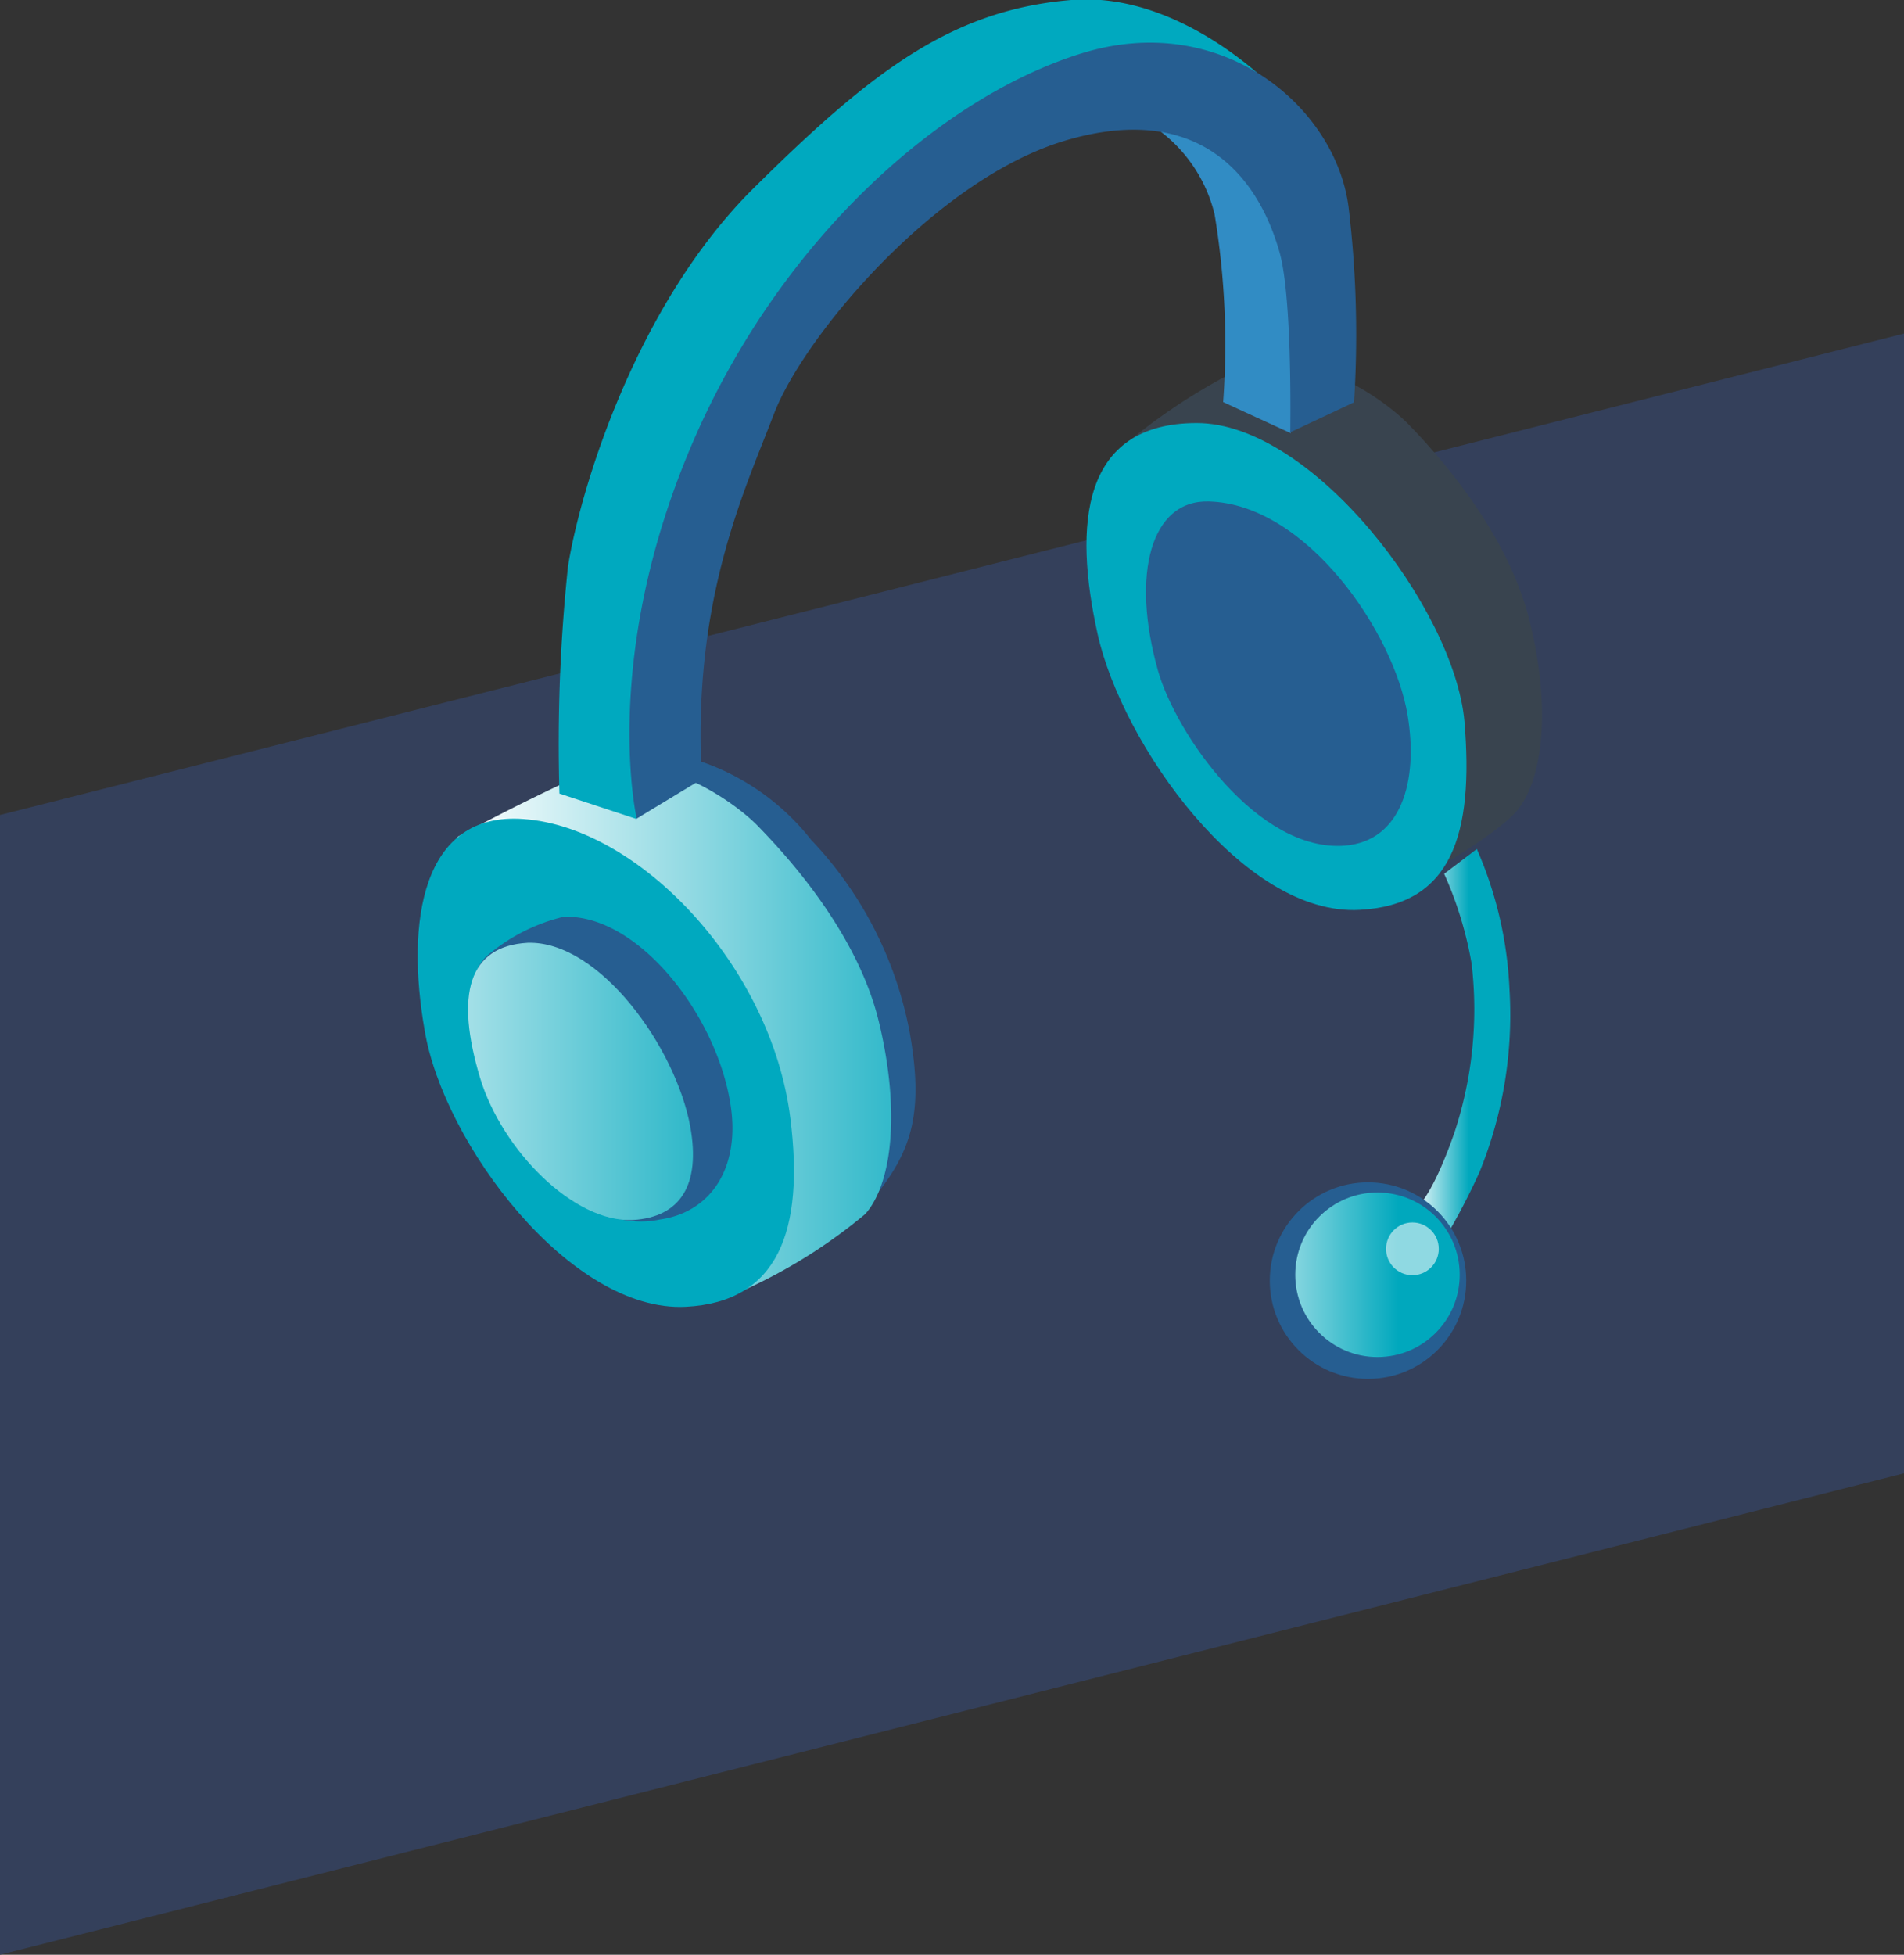 <svg xmlns="http://www.w3.org/2000/svg" xmlns:xlink="http://www.w3.org/1999/xlink" viewBox="0 0 84.51 86.73"><rect x="0" y="0" width="84.51" height="86.73" fill="#333333" stroke="none"/><defs><style>.cls-1{fill:#34405b;}.cls-2{fill:#265e91;}.cls-3{fill:url(#linear-gradient);}.cls-4{fill:#00a9bf;}.cls-5{fill:url(#linear-gradient-2);}.cls-6{fill:url(#linear-gradient-3);}.cls-7{fill:url(#linear-gradient-4);}.cls-8{fill:#fff;opacity:0.56;}.cls-9{fill:#39444f;}.cls-10{fill:#318cc4;}</style><linearGradient id="linear-gradient" x1="20.31" y1="45.85" x2="51.5" y2="45.85" gradientUnits="userSpaceOnUse"><stop offset="0" stop-color="#fff"/><stop offset="0.77" stop-color="#00a8bd"/></linearGradient><linearGradient id="linear-gradient-2" x1="12.17" y1="46.41" x2="46.7" y2="46.41" gradientTransform="matrix(0.95, 0, 0, 0.95, 1.27, 4.07)" gradientUnits="userSpaceOnUse"><stop offset="0" stop-color="#fff"/><stop offset="0.67" stop-color="#00a8bd"/></linearGradient><linearGradient id="linear-gradient-3" x1="62.69" y1="46.32" x2="67.02" y2="46.32" gradientUnits="userSpaceOnUse"><stop offset="0" stop-color="#fff"/><stop offset="0.58" stop-color="#00a8bd"/></linearGradient><linearGradient id="linear-gradient-4" x1="53.2" y1="56.56" x2="64.75" y2="56.56" xlink:href="#linear-gradient"/></defs><title>personal-why-img-6</title><g id="Layer_2" data-name="Layer 2"><g id="All"><polygon class="cls-1" points="84.51 65.37 0 86.73 0 36.16 84.51 14.8 84.51 65.37"/></g><g id="Header"><path class="cls-2" d="M27,34.35a6.63,6.63,0,0,1,3.43-.77A10.57,10.57,0,0,1,36,37.26a16.92,16.92,0,0,1,4.37,8.51C41,49.28,40.5,51,38.9,53a14.25,14.25,0,0,0-.72-6C37.08,43.85,31.12,33.91,27,34.35Z"/><path class="cls-3" d="M20.31,37.13s2.32-1.29,5.5-2.75,6.81,1.22,7.82,2.26S38,41.19,39,45.3s.56,7.28-.6,8.57a23.59,23.59,0,0,1-6.54,3.86c-.68.06-.43-.79-2.72-3.46S20.31,37.13,20.31,37.13Z"/><path class="cls-4" d="M35.08,49.61c.63,5-.54,8.16-4.64,8.37-5.13.26-10.76-7.26-11.59-12.26C18,40.9,18.72,36,23.24,36.34,28.36,36.7,34.23,42.85,35.08,49.61Z"/><path class="cls-2" d="M32.44,49.11c.39,2.71-.88,4.68-3.16,5A4,4,0,0,1,27,53.93c-2.17-1.06-4.15-3.94-4.92-6.48s-1.59-3.89-.51-5A8.16,8.16,0,0,1,25,40.68C28.31,40.53,31.86,45.07,32.44,49.11Z"/><path class="cls-5" d="M30.64,50c.46,2.56-.43,4-2.54,4.13-2.64.13-5.82-3.11-6.79-6.3-1.11-3.69-.53-5.85,2.11-6C26.6,41.73,30,46.47,30.64,50Z"/><path class="cls-6" d="M64.1,38.77a16.52,16.52,0,0,1,1.22,4,17.45,17.45,0,0,1-.75,7.44c-1.13,3.26-1.88,3.54-1.88,3.54L64.1,55a28.89,28.89,0,0,0,1.57-3A18.49,18.49,0,0,0,67,43.92a17.38,17.38,0,0,0-1.45-6.25Z"/><circle class="cls-2" cx="60.72" cy="56.82" r="4.36"/><circle class="cls-7" cx="61.14" cy="56.56" r="3.65"/><circle class="cls-8" cx="62.69" cy="55.41" r="1.17"/><path class="cls-9" d="M49.4,20.18a25.82,25.82,0,0,1,5.29-3.63c3.07-1.57,6.81,1.23,7.81,2.26s4.33,4.55,5.37,8.66.56,7.28-.6,8.57-5.71,3.83-6.37,4-.6-.94-2.89-3.61S49.4,20.18,49.4,20.18Z"/><path class="cls-10" d="M51.23,5.63a6.58,6.58,0,0,1,2.68,3.88,35.23,35.23,0,0,1,.38,8.33l3,1.38s.49-6.52-1-10.1S52.43,5.82,51.23,5.63Z"/><path class="cls-4" d="M28.26,36.34l-3.43-1.13a75.32,75.32,0,0,1,.38-10.08c.54-3.39,3-11.59,8.24-16.78S42.24.44,47.55,0,57.72,4.67,58.64,6.47c0,0-10-3.14-14.35-.63S32.57,14.46,30.56,21,28.26,36.34,28.26,36.34Z"/><path class="cls-4" d="M65,32c.42,5-.55,8.16-4.65,8.37C55.19,40.66,49.8,33,48.72,28.14s-.73-9.37,4.4-9.37S64.54,27,65,32Z"/><path class="cls-2" d="M62.48,31.75c.48,2.93-.29,5.57-2.79,5.77-3.84.3-7.5-4.94-8.3-7.79-1.19-4.24-.32-7.56,2.27-7.48C58,22.37,61.88,28.07,62.48,31.75Z"/><path class="cls-2" d="M28.26,36.32S26.57,29,30.94,19.19C34.81,10.53,41.76,4.31,48,2.37s11.3,2.38,11.86,6.84a47.54,47.54,0,0,1,.24,8.64l-2.83,1.33c0-.42.09-6-.48-8-1-3.51-3.71-6.65-9.48-4.95S35.67,14.92,34.35,18.37s-3.64,8.29-3.2,16.2Z"/></g></g></svg>